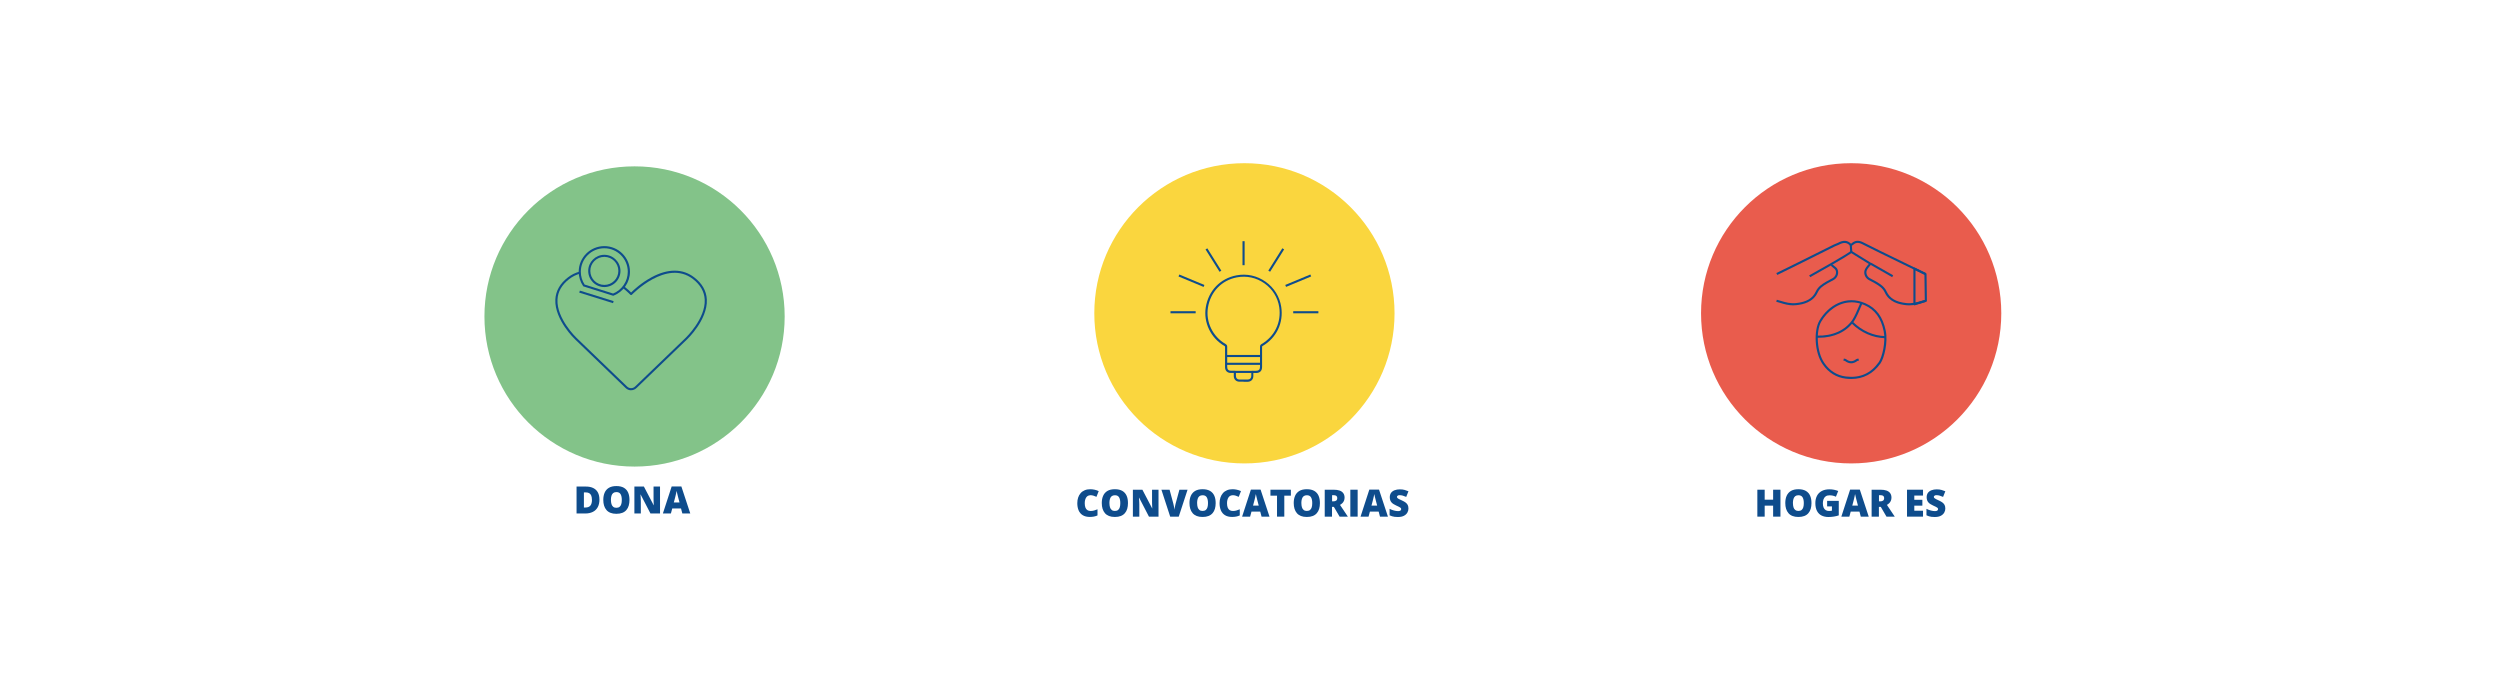 <?xml version="1.0" encoding="UTF-8"?><svg id="Botones" xmlns="http://www.w3.org/2000/svg" viewBox="0 0 768.57 209.11"><defs><style>.cls-1{fill:#e95c4d;}.cls-2{fill:#0e4c8c;}.cls-3{fill:#fad63e;}.cls-4{fill:#83c389;}</style></defs><g><circle class="cls-4" cx="195.08" cy="97.29" r="46.15"/><g><path class="cls-2" d="M184.29,153.54c0,.96-.18,1.76-.54,2.4-.36,.64-.86,1.12-1.52,1.44-.65,.32-1.42,.48-2.3,.48h-2.68v-8.28h2.87c.89,0,1.65,.15,2.27,.46s1.09,.75,1.41,1.34,.48,1.31,.48,2.16Zm-2.32,.08c0-.5-.07-.92-.2-1.25-.13-.33-.34-.58-.6-.74s-.61-.25-1.01-.25h-.65v4.64h.5c.68,0,1.18-.2,1.5-.59,.32-.4,.48-1,.48-1.81Z"/><path class="cls-2" d="M193.52,153.7c0,.64-.08,1.22-.23,1.74-.15,.52-.39,.97-.72,1.35-.32,.38-.74,.67-1.25,.87-.51,.2-1.12,.3-1.83,.3s-1.3-.1-1.8-.3c-.51-.2-.93-.49-1.25-.87-.33-.38-.57-.83-.73-1.35-.16-.53-.24-1.11-.24-1.76,0-.86,.14-1.61,.43-2.25,.28-.64,.73-1.13,1.32-1.48,.6-.35,1.36-.52,2.29-.52s1.71,.18,2.3,.53,1.02,.85,1.3,1.48c.28,.64,.41,1.39,.41,2.25Zm-5.7,0c0,.5,.06,.93,.17,1.29,.11,.36,.29,.63,.54,.83s.57,.29,.96,.29,.74-.1,.98-.29,.42-.47,.53-.83c.11-.36,.16-.79,.16-1.29,0-.75-.12-1.34-.37-1.77-.25-.43-.68-.65-1.29-.65-.4,0-.73,.1-.98,.29-.25,.2-.43,.48-.54,.84s-.17,.79-.17,1.29Z"/><path class="cls-2" d="M202.9,157.86h-2.93l-3.02-5.83h-.05c.02,.18,.04,.39,.05,.64s.03,.5,.04,.76c.01,.26,.02,.49,.02,.7v3.73h-1.98v-8.28h2.92l3.01,5.75h.03c-.01-.18-.02-.39-.03-.63-.01-.24-.02-.48-.03-.73,0-.25-.01-.46-.01-.65v-3.74h1.99v8.28Z"/><path class="cls-2" d="M209.77,157.86l-.41-1.55h-2.69l-.42,1.55h-2.46l2.7-8.31h2.98l2.74,8.31h-2.45Zm-.87-3.39l-.36-1.36c-.04-.15-.09-.36-.16-.63-.07-.27-.14-.56-.21-.85-.07-.29-.12-.53-.16-.72-.03,.19-.08,.42-.14,.7s-.13,.55-.19,.82-.12,.5-.17,.68l-.36,1.36h1.76Z"/></g><g><path class="cls-2" d="M194.02,119.99c-.6,0-1.2-.23-1.67-.68l-15.56-14.98c-.06-.06-1.61-1.53-3.14-3.78-1.42-2.09-3.08-5.26-2.92-8.49,.14-2.63,1.44-4.92,3.88-6.79,1.09-.84,2.28-1.43,3.54-1.76l.16,.63c-1.17,.3-2.28,.86-3.3,1.64-2.28,1.75-3.5,3.87-3.62,6.31-.3,5.86,5.79,11.71,5.85,11.77l15.56,14.98c.68,.66,1.75,.66,2.43,0l15.56-14.98c.06-.06,6.16-5.91,5.86-11.77-.13-2.43-1.34-4.55-3.62-6.31-8.09-6.22-18.66,4.72-18.77,4.83-.12,.13-.35,.13-.47,0,0,0-.9-.94-2.33-2.09l.41-.51c1.05,.84,1.8,1.55,2.15,1.91,.74-.73,3.13-2.98,6.29-4.68,5.03-2.72,9.56-2.71,13.11,.02,2.44,1.87,3.74,4.16,3.88,6.79,.17,3.23-1.49,6.4-2.92,8.49-1.53,2.25-3.08,3.72-3.14,3.78l-15.55,14.97c-.47,.45-1.07,.68-1.67,.68Z"/><g><path class="cls-4" d="M188.5,90.58c2.83-1.09,4.84-3.83,4.84-7.05,0-4.17-3.38-7.55-7.55-7.55s-7.55,3.38-7.55,7.55c0,1.56,.48,3.02,1.29,4.22l8.97,2.83Z"/><path class="cls-2" d="M188.51,90.93l-9.19-2.9-.06-.09c-.88-1.3-1.35-2.83-1.35-4.4,0-4.34,3.53-7.88,7.88-7.88s7.88,3.53,7.88,7.88c0,3.24-2.03,6.19-5.05,7.35l-.11,.04Zm-8.78-3.45l8.75,2.76c2.71-1.09,4.52-3.77,4.52-6.7,0-3.98-3.24-7.22-7.22-7.22s-7.22,3.24-7.22,7.22c0,1.41,.4,2.77,1.17,3.94Z"/></g><rect class="cls-2" x="183.05" y="85.83" width=".65" height="10.88" transform="translate(41.59 239.11) rotate(-72.66)"/><path class="cls-2" d="M185.79,88.25c-2.74,0-4.96-2.23-4.96-4.96s2.23-4.96,4.96-4.96,4.96,2.23,4.96,4.96-2.23,4.96-4.96,4.96Zm0-9.28c-2.38,0-4.31,1.93-4.31,4.31s1.93,4.31,4.31,4.31,4.31-1.93,4.31-4.31-1.93-4.31-4.31-4.31Z"/></g></g><g><circle class="cls-1" cx="569.1" cy="96.32" r="46.15"/><g><path class="cls-2" d="M547.36,158.83h-2.25v-3.38h-2.6v3.38h-2.25v-8.28h2.25v3.07h2.6v-3.07h2.25v8.28Z"/><path class="cls-2" d="M556.9,154.67c0,.64-.08,1.22-.23,1.74s-.39,.97-.72,1.35c-.32,.38-.74,.67-1.25,.87s-1.12,.3-1.83,.3-1.29-.1-1.8-.3c-.51-.2-.93-.49-1.25-.87s-.57-.83-.73-1.35-.24-1.11-.24-1.76c0-.86,.14-1.61,.43-2.25,.29-.64,.73-1.13,1.32-1.48,.6-.35,1.36-.52,2.29-.52s1.71,.18,2.3,.53c.59,.35,1.03,.85,1.3,1.48,.28,.64,.41,1.39,.41,2.25Zm-5.7,0c0,.5,.06,.93,.17,1.29s.29,.63,.54,.83c.25,.19,.57,.29,.96,.29s.74-.1,.98-.29,.42-.47,.53-.83,.16-.79,.16-1.29c0-.75-.12-1.34-.37-1.77s-.68-.65-1.29-.65c-.4,0-.73,.1-.98,.29-.25,.2-.42,.48-.54,.84-.11,.36-.17,.79-.17,1.29Z"/><path class="cls-2" d="M561.72,153.98h3.57v4.46c-.42,.15-.91,.27-1.47,.36-.55,.09-1.13,.14-1.73,.14-.8,0-1.5-.16-2.1-.46s-1.07-.78-1.4-1.41c-.33-.63-.5-1.43-.5-2.4,0-.87,.17-1.62,.5-2.25,.33-.63,.82-1.12,1.47-1.47,.65-.35,1.44-.52,2.38-.52,.52,0,1.01,.05,1.47,.15s.87,.22,1.21,.37l-.71,1.76c-.3-.15-.61-.26-.93-.33-.32-.07-.67-.11-1.04-.11-.49,0-.89,.11-1.19,.33s-.52,.52-.65,.89-.2,.78-.2,1.23c0,.51,.07,.95,.22,1.3,.15,.35,.36,.62,.64,.8,.28,.18,.62,.27,1.02,.27,.13,0,.29,0,.48-.03,.19-.02,.34-.04,.43-.07v-1.3h-1.48v-1.73Z"/><path class="cls-2" d="M572.06,158.83l-.41-1.55h-2.69l-.42,1.55h-2.46l2.7-8.31h2.98l2.74,8.31h-2.45Zm-.87-3.39l-.36-1.36c-.04-.15-.09-.36-.16-.63-.07-.27-.14-.56-.21-.85-.07-.29-.12-.53-.16-.72-.03,.19-.08,.42-.14,.7s-.12,.55-.19,.82c-.07,.27-.12,.5-.17,.68l-.36,1.36h1.76Z"/><path class="cls-2" d="M578.12,150.55c.75,0,1.38,.09,1.87,.27s.88,.46,1.12,.82c.25,.36,.38,.81,.38,1.35,0,.34-.06,.64-.17,.92s-.27,.52-.48,.74-.46,.41-.75,.57l2.41,3.61h-2.54l-1.76-3.01h-.57v3.01h-2.24v-8.28h2.71Zm-.03,1.69h-.44v1.89h.42c.35,0,.63-.08,.84-.23,.22-.15,.33-.42,.33-.81,0-.27-.09-.48-.27-.63s-.47-.23-.88-.23Z"/><path class="cls-2" d="M591.19,158.83h-4.92v-8.28h4.92v1.8h-2.68v1.3h2.48v1.8h-2.48v1.56h2.68v1.82Z"/><path class="cls-2" d="M598.05,156.31c0,.45-.11,.88-.34,1.28s-.58,.73-1.06,.98c-.48,.25-1.09,.37-1.85,.37-.38,0-.71-.02-.99-.05-.28-.03-.55-.09-.8-.17-.24-.08-.5-.18-.76-.3v-1.99c.45,.23,.9,.4,1.36,.52,.46,.12,.87,.18,1.24,.18,.22,0,.4-.03,.55-.08s.25-.13,.31-.22,.1-.2,.1-.32c0-.14-.05-.27-.15-.37-.1-.1-.26-.2-.48-.31-.22-.11-.51-.25-.87-.41-.31-.14-.58-.29-.83-.44-.25-.15-.46-.32-.63-.52s-.31-.42-.4-.68c-.09-.26-.14-.57-.14-.92,0-.53,.13-.98,.39-1.34,.26-.36,.63-.63,1.1-.81s1.01-.27,1.63-.27c.54,0,1.03,.06,1.46,.18,.43,.12,.82,.26,1.16,.41l-.69,1.73c-.35-.16-.7-.29-1.05-.39-.34-.1-.66-.14-.96-.14-.19,0-.35,.02-.47,.07-.12,.05-.21,.11-.27,.19-.06,.08-.09,.17-.09,.27,0,.13,.05,.24,.15,.35,.1,.1,.27,.21,.5,.33,.24,.12,.56,.27,.97,.46,.4,.18,.75,.38,1.03,.59s.5,.46,.65,.75c.15,.29,.22,.65,.22,1.08Z"/></g><g><path class="cls-2" d="M551.33,93.88c-1.45,0-2.82-.37-4-.75-.28-.09-.57-.17-.85-.24-.14-.04-.27-.07-.41-.11l.17-.63c.13,.04,.27,.07,.4,.11,.29,.08,.59,.15,.89,.25,1.36,.43,2.96,.85,4.62,.67,3.23-.35,5.1-1.45,6.06-3.54,.71-1.54,1.94-2.29,3.13-3.01l.19-.11c.32-.19,.66-.36,.98-.53,.34-.17,.67-.34,.98-.53,.84-.52,1.2-1.64,.79-2.45-.13-.26-.47-.52-.79-.76-.24-.18-.48-.37-.67-.57l.48-.44c.15,.16,.36,.32,.58,.49,.38,.29,.78,.59,.98,.98,.57,1.12,.11,2.6-1.02,3.3-.34,.21-.69,.39-1.03,.56-.31,.16-.64,.32-.93,.5l-.19,.11c-1.16,.7-2.25,1.36-2.88,2.73-1.39,3.01-4.42,3.68-6.58,3.91-.3,.03-.59,.05-.88,.05Z"/><path class="cls-2" d="M586.88,93.88c-.29,0-.59-.01-.88-.05-2.16-.24-5.19-.9-6.58-3.91-.63-1.36-1.72-2.03-2.88-2.73l-.19-.11c-.3-.18-.63-.35-.94-.51-.34-.17-.69-.35-1.02-.55-1.14-.7-1.6-2.18-1.02-3.3,.32-.63,.95-1.36,1.3-1.74l.48,.44c-.26,.29-.9,1.01-1.2,1.59-.41,.81-.05,1.93,.79,2.45,.31,.19,.63,.35,.97,.53,.33,.16,.66,.34,.99,.53l.19,.11c1.19,.72,2.42,1.47,3.13,3.01,.97,2.09,2.84,3.19,6.06,3.54,1.65,.18,3.26-.24,4.62-.67,.3-.09,.6-.17,.89-.25,.13-.03,.27-.07,.4-.11l.17,.63c-.14,.04-.27,.07-.41,.11-.28,.07-.58,.15-.85,.24-1.18,.38-2.55,.75-4,.75Z"/><path class="cls-2" d="M569.09,116.51c-.53,0-1.08-.03-1.64-.1-2.89-.34-5.34-1.85-7.08-4.38-2.63-3.7-2.78-10.49-1.05-13.46,2.68-4.6,8.11-8.04,14.2-5.32,3.35,1.49,5.33,4.17,6.22,8.44,.72,3.47-.46,8.4-1.62,10.03-2.26,3.19-5.29,4.79-9.02,4.79Zm.11-23.56c-4.02,0-7.41,2.66-9.32,5.95-1.6,2.74-1.43,9.3,1.02,12.75,0,0,0,0,0,0,1.63,2.37,3.92,3.79,6.62,4.1,4.3,.5,7.59-.94,10.06-4.43,1.06-1.5,2.19-6.26,1.51-9.52-.84-4.04-2.7-6.57-5.85-7.97-1.39-.62-2.75-.9-4.05-.9Z"/><path class="cls-2" d="M559.14,103.83c-.19,0-.38,0-.57,0l.02-.65c4.72,.15,8.67-1.62,10.86-4.84,.71-1.04,1.54-3.02,2.28-4.76l.24-.58,.6,.25-.24,.58c-.75,1.77-1.6,3.78-2.34,4.88-2.23,3.28-6.16,5.13-10.85,5.13Z"/><path class="cls-2" d="M579.56,103.98c-3.79-.1-7.46-1.71-10.34-4.55l.46-.46c2.76,2.72,6.28,4.27,9.9,4.36l-.02,.65Z"/><path class="cls-2" d="M556.51,85.22l-.32-.57c3.28-1.82,11.08-6.2,12.74-7.46,.11-.08,.25-.09,.37-.02l5.83,3.6c.06,0,.12,.01,.18,.04l6.71,3.83-.32,.57-6.54-3.74c-.07,0-.14-.01-.2-.05l-5.81-3.59c-1.92,1.37-8.69,5.18-12.64,7.38Z"/><path class="cls-2" d="M591.8,84.54c-1.06-.5-4.02-1.95-6.89-3.36-2.87-1.41-5.85-2.87-6.91-3.37l-1.63-.81c-1.31-.66-2.63-1.32-3.95-1.97-1.11-.55-1.99-.46-2.76,.29-.1,.09-.21,.14-.34,.19-.06,.02-.13,.05-.22,.09-.13,.06-.29,.03-.39-.08-.87-1.01-1.92-1.09-3.42-.27-.22,.12-.44,.2-.66,.28-.18,.06-.35,.12-.5,.2-1.81,.9-3.61,1.8-5.42,2.7-1.91,.95-3.81,1.91-5.72,2.85-1.52,.76-3.04,1.5-4.57,2.25-.68,.33-1.36,.67-2.04,1l-.29-.59c.68-.33,1.36-.67,2.04-1,1.52-.75,3.05-1.49,4.56-2.25,1.91-.95,3.81-1.9,5.72-2.85,1.81-.9,3.61-1.81,5.42-2.7,.19-.09,.38-.16,.57-.23,.2-.07,.4-.14,.57-.24,1.68-.92,3.01-.85,4.06,.24,0,0,.02,0,.03-.01,.05-.02,.12-.05,.13-.06,.97-.93,2.15-1.07,3.5-.4,1.32,.65,2.63,1.31,3.95,1.97l1.62,.81c1.06,.5,4.03,1.96,6.91,3.37,2.86,1.4,5.82,2.85,6.88,3.35l-.28,.59Z"/><path class="cls-2" d="M569.1,111.7c-.65,0-1.3-.25-1.95-.76-.03-.02-.14-.03-.21-.03-.08,0-.15-.02-.23-.03l.13-.64c.05,.01,.11,.01,.16,.02,.17,.02,.38,.04,.55,.17,1.06,.82,2.04,.82,3.09,0,.17-.13,.38-.15,.55-.17,.05,0,.11,0,.16-.02l.13,.64c-.07,.01-.15,.02-.23,.03-.07,0-.18,.02-.21,.04-.64,.5-1.29,.75-1.94,.75Z"/></g><rect class="cls-2" x="568.73" y="75.3" width=".65" height="2.15" transform="translate(-3.98 40.52) rotate(-4.06)"/><path class="cls-2" d="M588.55,93.88c-.07,0-.14-.02-.19-.06-.08-.06-.13-.16-.13-.26v-10.97c0-.11,.06-.22,.15-.28,.1-.06,.21-.07,.32-.02l3.39,1.66c.11,.05,.18,.17,.18,.29l.12,8.23c0,.14-.09,.27-.23,.32l-3.51,1.08s-.06,.01-.1,.01Zm.33-10.78v10.01l2.85-.88-.11-7.79-2.74-1.34Z"/></g><g><circle class="cls-3" cx="382.57" cy="96.32" r="46.15"/><g><path class="cls-2" d="M335.18,152.26c-.26,0-.5,.06-.71,.17s-.39,.27-.53,.48-.26,.47-.34,.77-.12,.65-.12,1.03c0,.52,.07,.96,.2,1.31s.33,.62,.6,.8,.61,.27,1.02,.27c.37,0,.73-.05,1.07-.15s.69-.22,1.03-.37v1.89c-.37,.16-.74,.28-1.12,.35s-.79,.11-1.22,.11c-.9,0-1.63-.18-2.21-.54s-.99-.85-1.26-1.49-.4-1.37-.4-2.21c0-.63,.09-1.2,.26-1.72s.43-.97,.77-1.36,.76-.68,1.26-.89,1.07-.31,1.72-.31c.4,0,.82,.05,1.27,.14s.88,.24,1.3,.44l-.69,1.76c-.3-.14-.61-.26-.92-.36s-.64-.15-.99-.15Z"/><path class="cls-2" d="M346.77,154.67c0,.64-.08,1.22-.23,1.74s-.39,.97-.72,1.35-.74,.67-1.25,.87-1.12,.3-1.83,.3-1.3-.1-1.8-.3-.93-.49-1.25-.87-.57-.83-.73-1.35-.24-1.11-.24-1.76c0-.86,.14-1.61,.43-2.25s.73-1.13,1.32-1.48,1.36-.52,2.29-.52,1.71,.18,2.3,.53,1.02,.85,1.3,1.48,.41,1.39,.41,2.25Zm-5.7,0c0,.5,.06,.93,.17,1.29s.29,.63,.54,.83,.57,.29,.96,.29,.74-.1,.98-.29,.42-.47,.53-.83,.16-.79,.16-1.29c0-.75-.12-1.34-.37-1.77s-.68-.65-1.29-.65c-.4,0-.73,.1-.98,.29s-.43,.48-.54,.84-.17,.79-.17,1.29Z"/><path class="cls-2" d="M356.15,158.83h-2.93l-3.02-5.83h-.05c.02,.18,.04,.39,.05,.64s.03,.5,.04,.76,.02,.49,.02,.7v3.73h-1.98v-8.28h2.92l3.01,5.75h.03c-.01-.18-.02-.39-.03-.63s-.02-.48-.03-.73-.01-.46-.01-.65v-3.74h1.99v8.28Z"/><path class="cls-2" d="M365.09,150.55l-2.71,8.28h-2.63l-2.7-8.28h2.51l1.13,4.2c.04,.16,.09,.36,.14,.61s.11,.49,.15,.74,.08,.45,.09,.6c.02-.16,.04-.35,.08-.59s.09-.48,.14-.73,.1-.44,.14-.6l1.15-4.22h2.5Z"/><path class="cls-2" d="M373.73,154.67c0,.64-.08,1.22-.23,1.74s-.39,.97-.72,1.35-.74,.67-1.25,.87-1.12,.3-1.83,.3-1.3-.1-1.8-.3-.93-.49-1.25-.87-.57-.83-.73-1.35-.24-1.11-.24-1.76c0-.86,.14-1.61,.43-2.25s.73-1.13,1.32-1.48,1.36-.52,2.29-.52,1.71,.18,2.3,.53,1.02,.85,1.3,1.48,.41,1.39,.41,2.25Zm-5.7,0c0,.5,.06,.93,.17,1.29s.29,.63,.54,.83,.57,.29,.96,.29,.74-.1,.98-.29,.42-.47,.53-.83,.16-.79,.16-1.29c0-.75-.12-1.34-.37-1.77s-.68-.65-1.29-.65c-.4,0-.73,.1-.98,.29s-.43,.48-.54,.84-.17,.79-.17,1.29Z"/><path class="cls-2" d="M378.92,152.26c-.26,0-.5,.06-.71,.17s-.39,.27-.53,.48-.26,.47-.34,.77-.12,.65-.12,1.03c0,.52,.07,.96,.2,1.31s.33,.62,.6,.8,.61,.27,1.02,.27c.37,0,.73-.05,1.07-.15s.69-.22,1.03-.37v1.89c-.37,.16-.74,.28-1.12,.35s-.79,.11-1.22,.11c-.9,0-1.63-.18-2.21-.54s-.99-.85-1.26-1.49-.4-1.37-.4-2.21c0-.63,.09-1.2,.26-1.72s.43-.97,.77-1.36,.76-.68,1.26-.89,1.07-.31,1.72-.31c.4,0,.82,.05,1.27,.14s.88,.24,1.3,.44l-.69,1.76c-.3-.14-.61-.26-.92-.36s-.64-.15-.99-.15Z"/><path class="cls-2" d="M387.84,158.83l-.41-1.55h-2.69l-.42,1.55h-2.46l2.7-8.31h2.98l2.74,8.31h-2.45Zm-.87-3.39l-.36-1.36c-.04-.15-.09-.36-.16-.63s-.14-.56-.21-.85-.12-.53-.16-.72c-.03,.19-.08,.42-.14,.7s-.13,.55-.19,.82-.12,.5-.17,.68l-.36,1.36h1.76Z"/><path class="cls-2" d="M394.83,158.83h-2.24v-6.45h-2.02v-1.83h6.28v1.83h-2.02v6.45Z"/><path class="cls-2" d="M405.78,154.67c0,.64-.08,1.22-.23,1.74s-.39,.97-.72,1.35-.74,.67-1.25,.87-1.12,.3-1.83,.3-1.3-.1-1.8-.3-.93-.49-1.25-.87-.57-.83-.73-1.35-.24-1.11-.24-1.76c0-.86,.14-1.61,.43-2.25s.73-1.13,1.32-1.48,1.36-.52,2.29-.52,1.71,.18,2.3,.53,1.02,.85,1.3,1.48,.41,1.39,.41,2.25Zm-5.7,0c0,.5,.06,.93,.17,1.29s.29,.63,.54,.83,.57,.29,.96,.29,.74-.1,.98-.29,.42-.47,.53-.83,.16-.79,.16-1.29c0-.75-.12-1.34-.37-1.77s-.68-.65-1.29-.65c-.4,0-.73,.1-.98,.29s-.43,.48-.54,.84-.17,.79-.17,1.29Z"/><path class="cls-2" d="M409.99,150.55c.75,0,1.38,.09,1.87,.27s.87,.46,1.12,.82,.38,.81,.38,1.35c0,.34-.06,.64-.17,.92s-.27,.52-.48,.74-.46,.41-.75,.57l2.41,3.61h-2.54l-1.76-3.01h-.57v3.01h-2.24v-8.28h2.71Zm-.03,1.69h-.44v1.89h.42c.34,0,.62-.08,.84-.23s.33-.42,.33-.81c0-.27-.09-.48-.27-.63s-.47-.23-.88-.23Z"/><path class="cls-2" d="M415.13,158.83v-8.28h2.25v8.28h-2.25Z"/><path class="cls-2" d="M424.25,158.83l-.41-1.55h-2.69l-.42,1.55h-2.46l2.7-8.31h2.98l2.74,8.31h-2.45Zm-.87-3.39l-.36-1.36c-.04-.15-.09-.36-.16-.63s-.14-.56-.21-.85-.12-.53-.16-.72c-.03,.19-.08,.42-.14,.7s-.13,.55-.19,.82-.12,.5-.17,.68l-.36,1.36h1.76Z"/><path class="cls-2" d="M433,156.31c0,.45-.11,.88-.34,1.28s-.58,.73-1.06,.98-1.09,.37-1.85,.37c-.38,0-.71-.02-.99-.05s-.55-.09-.8-.17-.5-.18-.76-.3v-1.99c.45,.23,.9,.4,1.36,.52s.87,.18,1.24,.18c.22,0,.4-.03,.55-.08s.25-.13,.31-.22,.1-.2,.1-.32c0-.14-.05-.27-.15-.37s-.26-.2-.48-.31-.51-.25-.87-.41c-.31-.14-.58-.29-.83-.44s-.46-.32-.63-.52-.31-.42-.4-.68-.14-.57-.14-.92c0-.53,.13-.98,.39-1.34s.63-.63,1.1-.81,1.01-.27,1.63-.27c.54,0,1.03,.06,1.46,.18s.82,.26,1.16,.41l-.69,1.73c-.36-.16-.7-.29-1.05-.39s-.66-.14-.96-.14c-.19,0-.35,.02-.47,.07s-.21,.11-.27,.19-.09,.17-.09,.27c0,.13,.05,.24,.15,.35s.27,.21,.5,.33,.56,.27,.97,.46c.4,.18,.75,.38,1.03,.59s.5,.46,.65,.75,.22,.65,.22,1.08Z"/></g><g><g><path class="cls-2" d="M382.32,117.34c-.43,0-.87,0-1.31,0-.99-.01-1.69-.71-1.71-1.69,0-.29,0-.57,0-.88v-.11s-.07,0-.07,0c-.28,0-.56,0-.83,0-1.1,0-1.78-.7-1.79-1.79v-.19c0-1.97,0-4.01,0-6.02,0-.17-.03-.21-.18-.3-4.2-2.42-6.5-7.2-5.74-11.89,.83-5.11,4.45-8.87,9.44-9.82,3.14-.6,6.33,.1,8.96,1.97,2.62,1.85,4.32,4.6,4.8,7.73,.75,4.91-1.45,9.52-5.75,12.03-.13,.07-.14,.11-.14,.24,0,1.74,0,3.48,0,5.22v.96c0,1.21-.67,1.88-1.87,1.88-.25,0-.5,0-.77,0h-.05v.11c0,.31,0,.59,0,.88-.02,.99-.72,1.68-1.71,1.7-.43,0-.86,0-1.3,0Zm-2.69-3.34c.18,0,.33,.15,.33,.33v.44c0,.3,0,.58,0,.86,.01,.63,.43,1.05,1.06,1.05,.87,0,1.75,0,2.6,0,.63,0,1.05-.42,1.06-1.06,0-.28,0-.56,0-.86v-.44c0-.18,.14-.33,.32-.33h.37c.27,0,.52,0,.77,0,.84,0,1.22-.38,1.22-1.23v-.96c0-1.74,0-3.48,0-5.21,0-.37,.14-.62,.47-.81,4.06-2.38,6.14-6.73,5.44-11.37-.45-2.95-2.06-5.54-4.53-7.29-2.49-1.76-5.49-2.42-8.46-1.86-4.71,.89-8.13,4.45-8.92,9.28-.72,4.42,1.46,8.93,5.42,11.22,.36,.21,.51,.47,.5,.87-.01,2.01,0,4.05,0,6.02v.19c0,.73,.41,1.14,1.14,1.14,.27,0,.54,0,.82,0h.4Z"/><rect class="cls-2" x="376.95" y="109.12" width="10.74" height=".65"/><rect class="cls-2" x="376.95" y="111.52" width="10.74" height=".65"/><rect class="cls-2" x="379.63" y="114.01" width="5.37" height=".65"/></g><rect class="cls-2" x="359.84" y="95.67" width="7.74" height=".65"/><rect class="cls-2" x="365.96" y="82.12" width=".65" height="8.36" transform="translate(145.75 391.22) rotate(-67.38)"/><rect class="cls-2" x="372.72" y="75.88" width=".65" height="8.11" transform="translate(14.53 210.41) rotate(-32.09)"/><rect class="cls-2" x="397.57" y="95.67" width="7.74" height=".65"/><rect class="cls-2" x="394.93" y="85.98" width="8.36" height=".65" transform="translate(-2.51 160.06) rotate(-22.61)"/><rect class="cls-2" x="388.29" y="79.61" width="8.11" height=".65" transform="translate(116.14 369.82) rotate(-57.9)"/><rect class="cls-2" x="381.98" y="74.15" width=".65" height="7.38"/></g></g></svg>